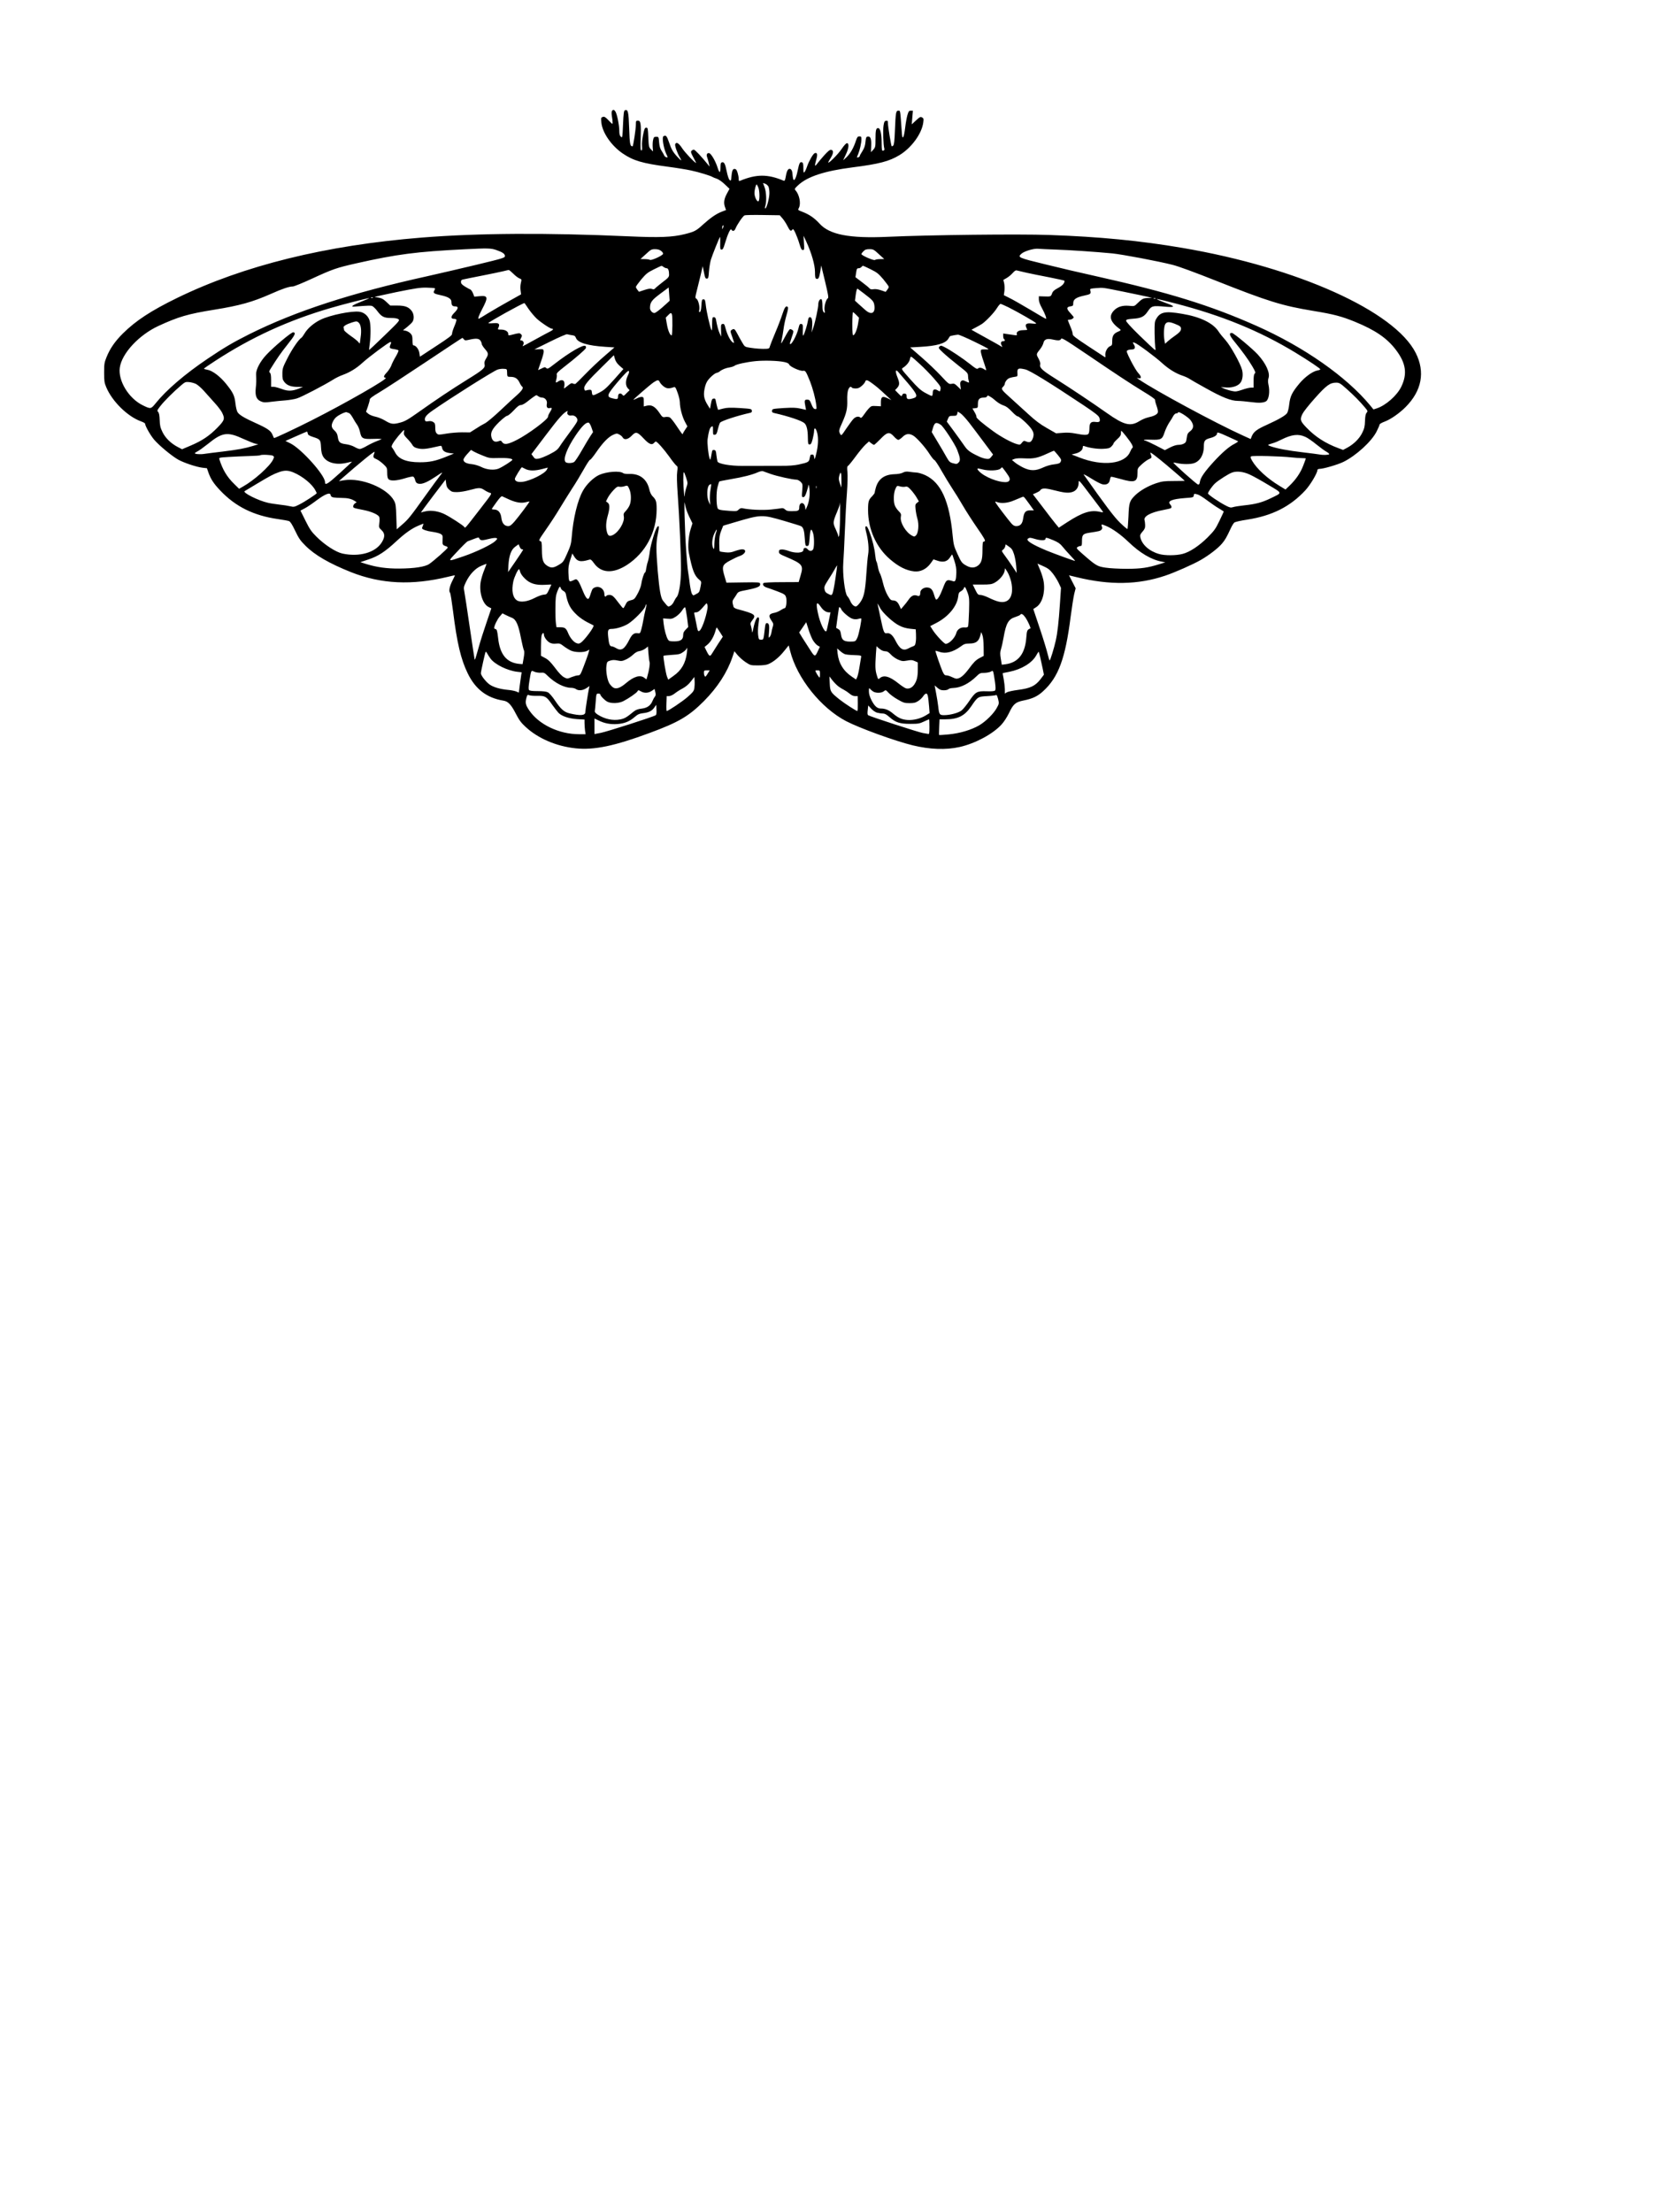 <?xml version="1.0" encoding="UTF-8" standalone="yes"?>
<svg version="1.0" xmlns="http://www.w3.org/2000/svg" width="529.167mm" height="705.556mm" viewBox="0 0 2001 2667" preserveAspectRatio="xMidYMid meet">
  <g transform="translate(0,2667) scale(0.1,-0.1)" fill="#000000" stroke="none">
    <path d="M7382 25338 c-6 -8 -7 -31 -2 -63 5 -27 9 -62 9 -77 1 -25 -1 -24
-47 24 -40 42 -52 49 -71 43 -22 -7 -23 -11 -18 -65 11 -123 120 -282 258
-376 128 -87 237 -119 539 -159 107 -14 236 -35 285 -46 91 -19 241 -65 260
-79 6 -4 28 -13 50 -20 23 -8 64 -36 97 -68 l57 -54 -28 -52 c-37 -66 -45
-114 -28 -164 l14 -40 -46 -18 c-68 -25 -138 -73 -227 -153 -88 -81 -107 -90
-226 -120 -149 -37 -302 -43 -681 -26 -980 44 -1810 39 -2487 -15 -1163 -93
-2150 -337 -2955 -729 -313 -153 -495 -272 -651 -426 -96 -95 -157 -183 -198
-285 -28 -68 -30 -85 -30 -190 0 -101 3 -122 26 -176 72 -171 257 -352 417
-410 28 -10 51 -23 51 -28 0 -27 62 -137 107 -191 60 -71 209 -195 290 -242
69 -39 221 -90 296 -99 l53 -6 18 -52 c28 -79 64 -134 141 -215 184 -195 403
-304 696 -346 63 -9 124 -20 136 -25 15 -6 39 -44 73 -116 43 -90 63 -120 123
-179 114 -115 288 -215 550 -320 364 -144 735 -162 1172 -56 44 11 81 19 82
17 1 -1 -14 -32 -33 -70 -33 -67 -43 -122 -25 -141 5 -6 21 -107 36 -225 47
-378 94 -577 176 -745 93 -192 230 -297 431 -330 57 -9 93 -47 149 -156 41
-79 64 -111 119 -161 151 -140 372 -234 604 -258 225 -23 468 28 896 187 344
127 470 201 650 382 164 165 281 346 344 531 l24 71 37 -45 c21 -25 64 -64 97
-86 59 -39 62 -40 149 -40 57 0 103 5 125 15 61 25 133 84 191 157 l56 69 18
-69 c83 -326 369 -684 674 -844 161 -84 593 -241 804 -292 207 -50 398 -57
566 -20 187 42 400 156 504 270 29 31 67 90 90 137 53 112 79 134 177 154 109
22 169 50 237 113 184 168 267 394 331 900 15 113 34 235 43 273 l17 67 -40
78 -40 78 96 -23 c398 -97 737 -91 1064 19 117 39 338 137 430 190 99 57 208
141 255 197 39 46 56 77 105 182 14 31 34 63 43 71 11 9 76 24 157 36 301 47
518 157 700 353 61 66 146 209 146 245 0 8 10 14 24 14 47 0 219 50 289 84
153 75 341 247 401 367 20 40 36 77 36 84 0 7 26 22 58 34 72 26 178 99 254
175 197 197 240 424 124 654 -254 504 -1421 1030 -2813 1267 -509 87 -1004
135 -1608 156 -363 13 -1441 1 -1945 -22 -464 -21 -705 25 -826 160 -61 67
-124 110 -205 141 -57 22 -57 22 -43 48 27 53 6 160 -42 213 -13 14 -9 21 34
61 110 103 317 171 652 214 323 41 445 73 569 148 145 88 269 258 287 393 6
45 4 52 -15 62 -18 10 -27 6 -72 -36 l-52 -48 7 83 7 82 -25 0 c-22 0 -27 -7
-41 -52 -8 -29 -21 -97 -27 -151 -6 -53 -16 -105 -23 -114 -11 -14 -14 -3 -19
72 -19 262 -16 245 -41 245 -28 0 -32 -19 -41 -242 -5 -124 -10 -171 -21 -179
-7 -7 -15 -10 -18 -8 -7 7 -45 240 -45 276 0 30 -3 34 -22 31 -19 -2 -24 -12
-31 -58 -9 -55 -3 -236 9 -276 4 -15 1 -23 -13 -26 -16 -4 -18 3 -19 91 0 114
-16 181 -43 181 -25 0 -31 -26 -31 -137 0 -87 -2 -95 -27 -124 l-28 -30 3 75
c4 85 -8 119 -41 114 -19 -3 -23 -11 -28 -65 -4 -45 -14 -74 -37 -111 -18 -27
-32 -53 -32 -59 0 -6 -9 -13 -19 -16 -19 -5 -19 -4 -1 37 21 51 40 135 40 181
0 30 -3 35 -24 35 -21 0 -27 -8 -42 -52 -28 -86 -63 -148 -111 -197 -26 -25
-44 -41 -42 -36 3 6 18 37 33 70 33 70 40 128 14 133 -11 2 -33 -21 -68 -72
-45 -66 -160 -180 -160 -160 0 4 14 29 31 56 34 56 35 91 3 96 -15 2 -38 -17
-85 -69 -35 -40 -74 -86 -86 -103 -27 -36 -29 -23 -7 56 18 62 11 87 -20 75
-20 -8 -71 -99 -92 -162 -9 -27 -23 -57 -30 -65 -12 -12 -14 -5 -14 48 0 48
-4 64 -16 69 -25 9 -34 -8 -53 -101 -19 -94 -45 -139 -55 -95 -3 13 -7 42 -8
63 -2 24 -10 43 -20 50 -27 17 -47 -11 -59 -83 -9 -52 -14 -61 -28 -55 -191
80 -327 80 -523 -1 -15 -6 -18 -2 -18 20 0 43 -21 113 -36 119 -31 12 -43 -5
-50 -75 -6 -66 -8 -69 -24 -54 -11 10 -24 51 -35 105 -18 91 -32 117 -60 106
-11 -4 -15 -21 -15 -61 0 -30 -4 -55 -9 -55 -5 0 -17 24 -26 54 -25 80 -78
170 -102 174 -26 4 -36 -20 -22 -54 5 -15 14 -45 19 -68 l9 -41 -20 25 c-79
98 -157 180 -170 180 -9 0 -22 -7 -29 -15 -10 -12 -5 -27 24 -80 19 -36 34
-65 32 -65 -15 0 -135 126 -168 177 -41 63 -72 81 -84 48 -7 -16 28 -115 58
-162 27 -46 16 -41 -34 13 -51 55 -70 88 -99 174 -26 76 -38 90 -67 71 -19
-12 1 -138 32 -207 23 -50 23 -51 4 -46 -11 2 -22 12 -26 21 -3 9 -17 34 -31
55 -19 29 -27 57 -31 105 -5 65 -5 66 -35 66 -26 0 -30 -4 -38 -40 -5 -22 -6
-62 -4 -88 l4 -49 -26 26 c-24 25 -26 34 -31 144 -5 109 -6 117 -25 117 -17 0
-23 -13 -38 -85 -10 -49 -16 -107 -13 -137 3 -39 1 -53 -8 -53 -10 0 -12 31
-8 144 6 179 0 216 -33 216 -23 0 -25 -4 -25 -47 0 -53 -32 -263 -40 -263 -30
1 -34 23 -41 215 -7 204 -14 234 -51 220 -13 -5 -17 -36 -23 -171 -7 -161 -8
-165 -26 -148 -14 13 -19 31 -19 71 0 67 -27 200 -46 231 -16 25 -27 28 -42
10z m1887 -914 c6 -14 11 -48 11 -77 0 -59 -31 -179 -48 -185 -8 -2 -8 6 -1
30 17 56 12 169 -9 225 l-19 51 27 -9 c15 -6 32 -21 39 -35z m-123 -9 c16 -38
19 -142 5 -164 -15 -23 -51 46 -51 95 0 39 17 104 26 104 3 0 12 -16 20 -35z
m291 -373 c18 -20 44 -61 59 -90 31 -62 43 -71 59 -48 11 14 16 9 39 -39 14
-31 36 -89 48 -130 18 -60 26 -75 41 -75 19 0 19 6 14 86 l-5 86 34 -73 c63
-137 104 -280 104 -364 0 -59 3 -77 16 -82 25 -9 35 10 48 88 l11 72 47 -194
c37 -156 44 -195 33 -202 -23 -12 -47 -101 -39 -144 6 -35 6 -37 -9 -24 -13
10 -17 30 -17 82 0 40 -5 71 -12 75 -16 10 -38 -24 -38 -59 0 -42 -36 -212
-60 -282 l-20 -60 5 60 c7 80 -2 125 -25 125 -14 0 -20 -11 -25 -42 -7 -48
-40 -155 -55 -178 -6 -10 -9 9 -7 60 2 69 0 75 -19 78 -17 2 -22 -5 -32 -48
-21 -92 -94 -223 -105 -190 -1 3 9 38 23 78 24 71 24 74 7 87 -11 8 -24 12
-30 9 -7 -2 -32 -42 -57 -89 -24 -46 -46 -83 -47 -81 -2 2 1 25 7 50 6 26 15
82 21 124 5 42 21 117 35 165 18 61 23 92 16 99 -21 21 -38 -1 -66 -88 -16
-49 -54 -150 -86 -224 -31 -74 -60 -147 -64 -162 -5 -24 -12 -28 -44 -30 -58
-2 -122 2 -193 13 -65 10 -66 11 -96 62 -17 29 -44 76 -59 106 -32 61 -41 67
-69 47 -18 -13 -18 -15 7 -85 14 -39 23 -71 21 -71 -31 0 -79 85 -104 183 -10
40 -15 48 -33 45 -19 -3 -21 -8 -19 -78 l2 -75 -19 40 c-16 35 -29 83 -46 173
-3 14 -12 22 -24 22 -18 0 -20 -7 -21 -87 0 -70 -2 -83 -10 -63 -19 45 -59
224 -66 295 -7 61 -11 70 -28 70 -18 0 -21 -8 -25 -74 -3 -50 -9 -76 -19 -79
-10 -3 -12 3 -7 25 9 39 -12 122 -34 135 -16 10 -16 15 2 87 10 42 31 128 47
191 l27 115 15 -75 c12 -64 17 -75 34 -75 18 0 21 9 26 85 4 47 14 112 24 145
17 55 100 263 110 273 2 2 3 -31 2 -74 -2 -71 0 -79 17 -79 14 0 23 16 40 75
34 114 67 185 78 166 14 -25 37 -19 49 12 17 45 91 154 110 160 10 4 109 6
221 4 l203 -3 32 -37z m-716 -113 c-9 -22 -10 -22 -10 -3 -1 11 2 24 6 27 12
12 14 0 4 -24z m-2736 -269 c78 -27 105 -46 105 -73 0 -21 -19 -27 -342 -105
-189 -45 -454 -107 -589 -137 -924 -204 -1596 -423 -2153 -701 -195 -98 -304
-162 -501 -295 -276 -186 -498 -377 -627 -537 -58 -72 -60 -72 -158 -24 -168
83 -297 295 -275 453 24 171 229 393 466 503 241 111 356 145 674 196 308 50
456 91 681 190 141 63 222 90 266 90 15 0 121 43 235 96 245 113 295 130 530
183 489 110 724 141 1313 170 271 14 312 13 375 -9z m6750 5 c173 -6 482 -27
680 -46 120 -12 550 -93 728 -138 69 -17 270 -91 522 -191 633 -251 797 -302
1178 -365 245 -40 341 -66 498 -130 247 -101 390 -199 496 -340 121 -159 140
-289 64 -445 -51 -105 -187 -225 -295 -260 l-40 -13 -40 49 c-285 345 -796
703 -1366 957 -559 249 -1066 406 -1945 602 -165 36 -438 100 -607 142 -329
80 -337 84 -288 128 34 31 149 65 200 60 25 -2 122 -7 215 -10z m-4761 -16
c15 -12 26 -27 24 -35 -4 -21 -142 -84 -159 -73 -8 5 -36 9 -64 9 l-50 1 65
59 c59 55 68 60 111 60 32 0 55 -7 73 -21z m2626 -39 l65 -59 -50 -1 c-28 0
-56 -5 -61 -10 -12 -12 -164 54 -164 71 0 5 11 21 25 34 19 20 34 25 72 25 45
0 53 -4 113 -60z m-2596 -155 c11 -8 27 -15 37 -15 18 0 29 -27 29 -77 0 -28
-9 -39 -78 -91 -42 -33 -83 -66 -90 -75 -10 -12 -20 -14 -38 -7 -18 7 -42 4
-91 -12 l-66 -22 -18 23 c-11 13 -19 29 -19 36 0 7 30 48 66 92 58 68 77 83
152 120 48 24 89 43 92 42 3 0 14 -6 24 -14z m2498 -28 c75 -37 94 -52 152
-120 36 -44 66 -85 66 -92 0 -7 -9 -23 -19 -36 l-19 -24 -55 19 c-35 12 -69
17 -91 13 -25 -4 -39 -1 -48 10 -7 9 -48 43 -91 75 l-79 60 7 47 c8 56 11 61
34 61 10 0 24 7 31 15 7 8 15 15 19 15 3 0 45 -19 93 -43z m-4313 -51 c24 -25
57 -50 73 -57 32 -13 31 -10 19 -64 -5 -22 -6 -60 -2 -85 l6 -45 -145 -81
c-80 -44 -194 -111 -254 -147 -59 -37 -110 -67 -112 -67 -13 0 1 39 39 112 78
148 74 171 -28 161 l-64 -6 -16 41 c-9 23 -25 44 -34 47 -10 3 -38 19 -64 35
-36 22 -47 36 -47 55 0 17 6 26 23 29 12 3 114 24 227 46 113 22 230 47 260
54 30 8 60 14 65 15 6 1 30 -19 54 -43z m6192 10 c57 -13 184 -38 282 -57 97
-19 177 -37 177 -41 0 -30 -26 -58 -78 -86 -48 -26 -64 -40 -73 -67 -14 -38
-16 -38 -101 -35 l-58 2 0 -38 c0 -24 13 -62 39 -108 37 -68 58 -126 46 -126
-4 0 -89 49 -190 110 -102 60 -214 125 -251 142 l-66 33 7 51 c3 27 2 69 -3
92 l-10 41 43 25 c23 14 55 41 71 60 17 20 36 33 45 30 9 -2 63 -15 120 -28z
m-7136 -188 c4 -3 1 -15 -7 -27 -18 -29 -4 -39 77 -56 92 -20 130 -43 130 -81
0 -40 11 -54 46 -54 42 0 38 -28 -11 -77 -44 -43 -46 -73 -5 -73 13 0 27 -4
30 -10 3 -5 -8 -42 -25 -81 -17 -40 -29 -81 -28 -92 2 -15 -40 -47 -192 -146
l-195 -128 -7 46 c-7 45 -43 91 -71 91 -8 0 -12 20 -12 59 0 49 -4 64 -24 85
-13 14 -39 28 -57 32 l-33 6 49 39 c26 21 55 48 64 61 24 34 20 95 -8 133 -38
49 -81 65 -176 65 l-83 0 -47 44 c-45 42 -62 49 -140 59 -8 1 109 28 260 59
232 47 290 56 367 54 50 -1 95 -4 98 -8z m2791 -188 c-79 -72 -128 -110 -144
-110 -25 0 -52 31 -52 59 0 69 18 94 123 173 l102 76 6 -80 6 -80 -41 -38z
m5524 145 c124 -25 250 -52 280 -59 l55 -14 -50 -1 c-54 -1 -72 -10 -127 -65
-35 -35 -36 -35 -102 -29 -81 7 -142 -13 -186 -63 -60 -69 -36 -135 79 -220
13 -10 10 -14 -19 -27 -57 -23 -75 -51 -75 -113 0 -49 -2 -55 -27 -65 -32 -13
-62 -71 -56 -110 3 -18 1 -26 -6 -21 -6 3 -96 63 -201 132 -154 101 -189 129
-187 145 2 12 -11 53 -28 92 -16 40 -30 74 -30 77 0 4 10 6 23 6 21 0 47 16
47 30 0 3 -18 25 -40 49 -49 52 -48 74 0 81 32 5 35 8 35 39 0 46 35 70 132
91 81 17 85 21 72 70 -3 12 11 16 71 20 91 7 67 10 340 -45z m-3140 -19 c107
-82 119 -95 126 -143 14 -96 -36 -122 -110 -56 -22 20 -60 53 -83 74 l-41 38
10 75 c7 50 15 73 22 69 6 -4 40 -29 76 -57z m-5923 -52 c-3 -3 -12 -4 -19 -1
-8 3 -5 6 6 6 11 1 17 -2 13 -5z m-140 -47 c-101 -39 -136 -64 -84 -60 12 1
59 4 104 8 45 4 93 5 107 1 15 -4 42 -29 66 -61 52 -70 81 -85 168 -85 45 0
75 -5 88 -15 18 -14 10 -24 -166 -194 -102 -99 -186 -178 -187 -177 -2 1 1 36
7 77 13 100 12 225 -1 274 -16 58 -65 102 -122 110 -92 14 -357 -40 -471 -96
-82 -40 -156 -104 -192 -165 -14 -24 -31 -47 -38 -52 -33 -20 -112 -135 -168
-245 -57 -112 -62 -127 -62 -189 -1 -52 3 -73 20 -95 32 -44 79 -63 159 -64
l70 0 -47 -19 c-82 -33 -134 -35 -211 -6 -37 14 -81 26 -97 26 l-30 0 0 79 c0
56 -4 82 -14 90 -12 10 -11 17 5 44 81 130 127 197 207 297 90 113 104 141 70
148 -21 4 -235 -175 -327 -274 -73 -78 -124 -176 -122 -232 3 -84 3 -100 -4
-167 -10 -92 8 -139 62 -161 32 -14 51 -15 123 -5 47 6 123 14 170 17 47 4
111 14 142 24 56 17 328 159 437 227 29 19 82 45 117 57 85 31 164 80 233 143
73 68 322 253 339 253 10 0 12 -6 7 -17 -23 -54 -20 -60 34 -68 28 -4 54 -11
57 -16 3 -6 -12 -40 -34 -77 -22 -37 -46 -85 -53 -107 -8 -21 -31 -57 -51 -79
-43 -45 -47 -63 -16 -68 39 -6 -484 -306 -894 -513 -193 -98 -449 -218 -453
-213 -2 2 -10 19 -18 39 -20 49 -60 77 -202 141 -138 62 -198 98 -220 132 -9
13 -20 60 -25 104 -11 96 -27 131 -114 239 -74 91 -166 160 -227 169 -22 4
-39 9 -39 13 0 3 60 45 133 92 440 287 883 490 1397 640 139 41 441 118 460
118 8 0 -34 -19 -93 -42z m9580 37 c-3 -3 -12 -4 -19 -1 -8 3 -5 6 6 6 11 1
17 -2 13 -5z m238 -58 c563 -146 1014 -330 1447 -592 166 -101 308 -196 303
-204 -3 -4 -20 -11 -39 -14 -56 -11 -148 -78 -214 -157 -88 -106 -111 -153
-122 -250 -5 -45 -16 -92 -25 -105 -19 -30 -101 -77 -246 -143 -120 -54 -158
-83 -181 -138 l-13 -33 -95 43 c-329 149 -1057 542 -1250 674 -33 23 -34 24
-7 17 38 -9 36 20 -3 61 -17 17 -57 84 -90 148 -54 109 -57 118 -40 127 10 6
33 10 50 10 39 0 49 23 26 60 -16 28 -16 28 8 22 32 -9 253 -172 335 -248 76
-69 163 -123 242 -149 30 -10 65 -26 79 -35 14 -10 106 -63 206 -118 196 -110
303 -152 386 -152 29 0 99 -7 155 -14 96 -13 152 -10 183 9 35 22 49 118 29
204 -7 30 -6 54 1 76 21 62 -30 175 -127 282 -62 69 -294 263 -315 263 -38 0
-30 -30 29 -102 97 -120 169 -218 217 -300 38 -65 43 -78 30 -88 -10 -9 -14
-35 -14 -91 l0 -79 -32 0 c-17 0 -65 -11 -106 -26 -66 -22 -79 -24 -125 -14
-29 6 -70 19 -92 28 l-40 18 66 -4 c77 -5 147 20 174 62 23 35 30 97 16 150
-19 76 -139 291 -200 359 -31 34 -69 81 -84 105 -65 100 -220 176 -437 212
-205 35 -265 24 -314 -60 -19 -31 -21 -50 -20 -172 1 -75 5 -154 8 -174 7 -35
6 -35 -13 -22 -11 8 -92 85 -181 171 -105 103 -160 164 -158 175 3 14 18 18
83 23 96 6 134 24 174 82 52 76 57 77 220 63 112 -10 119 3 21 38 -80 29 -138
54 -125 55 6 1 105 -24 220 -53z m-7801 -65 c26 -38 71 -92 101 -120 55 -50
163 -121 184 -121 23 0 10 -17 -26 -34 -21 -10 -102 -54 -180 -97 -78 -43
-144 -79 -147 -79 -3 0 -1 9 6 19 13 22 -3 51 -28 51 -12 0 -12 5 1 29 13 27
13 31 -1 45 -15 16 -24 16 -104 -5 -48 -12 -50 -12 -50 10 0 29 -38 51 -87 51
-41 0 -42 1 -31 24 20 46 5 59 -62 53 -33 -3 -60 -2 -60 1 0 12 415 242 436
242 1 0 23 -31 48 -69z m5789 18 c114 -57 326 -179 334 -192 4 -7 -12 -8 -49
-4 -67 8 -89 -7 -69 -49 6 -14 11 -26 11 -27 0 -1 -23 -3 -52 -4 -54 -1 -84
-22 -73 -51 4 -11 -3 -13 -32 -8 -21 3 -59 9 -85 12 l-48 7 0 -31 c0 -17 5
-34 10 -37 17 -11 11 -25 -10 -25 -27 0 -35 -22 -19 -51 12 -23 11 -23 -12 -8
-13 9 -80 46 -149 84 -69 38 -143 79 -164 91 l-39 22 49 26 c27 14 63 34 79
45 51 35 149 139 180 191 17 27 36 50 43 50 7 0 49 -19 95 -41z m-1835 -92
l33 -34 -11 -69 c-12 -73 -37 -135 -57 -142 -10 -3 -13 29 -13 137 0 78 4 141
8 141 4 0 23 -15 40 -33z m-2224 7 c10 -25 7 -254 -3 -254 -19 0 -44 57 -57
133 l-14 81 27 28 c31 32 38 34 47 12z m-3775 -103 c25 -25 33 -92 21 -171 -5
-36 -10 -69 -10 -75 0 -5 -7 0 -15 12 -8 12 -51 47 -95 77 -44 31 -80 63 -80
70 0 8 -3 21 -6 30 -6 16 33 40 101 62 55 17 62 17 84 -5z m9843 -12 c66 -26
78 -37 71 -71 -3 -18 -24 -39 -67 -69 -33 -23 -75 -55 -92 -71 l-31 -29 -7 35
c-13 69 -8 176 9 202 19 30 47 31 117 3z m-7277 -136 c34 -4 43 -10 52 -34 22
-57 140 -93 356 -107 l108 -7 -120 -104 c-67 -57 -169 -154 -228 -215 -60 -62
-114 -115 -120 -119 -7 -5 -21 -3 -32 2 -16 9 -27 4 -61 -24 -23 -19 -44 -35
-46 -35 -2 0 -2 11 2 25 3 14 3 36 0 50 -8 30 -39 33 -74 9 -30 -21 -34 -16
-21 29 5 21 8 46 4 56 -4 14 17 35 92 93 133 103 253 207 260 225 3 8 1 19 -5
25 -23 23 -193 -76 -372 -215 -77 -60 -86 -65 -101 -51 -15 14 -21 13 -58 -6
-23 -11 -41 -19 -41 -18 0 2 16 48 35 102 20 55 35 111 33 125 -3 25 -6 26
-58 24 l-55 -2 190 94 c105 52 197 92 205 89 8 -3 33 -7 55 -11z m4866 -83
c173 -85 181 -90 139 -89 -68 1 -70 1 -70 -25 0 -13 15 -68 34 -122 19 -55 33
-101 31 -103 -3 -2 -16 4 -29 13 -29 19 -57 21 -73 5 -8 -8 -33 6 -89 52 -91
72 -237 170 -308 206 -45 23 -50 23 -65 8 -15 -15 -11 -21 45 -74 34 -32 115
-100 180 -151 112 -87 119 -94 120 -129 0 -20 4 -46 8 -58 9 -27 7 -28 -38 -6
-30 14 -37 14 -52 3 -12 -11 -15 -24 -10 -59 l6 -45 -39 38 c-35 34 -44 38
-73 32 -32 -6 -37 -2 -130 98 -53 57 -158 157 -233 222 l-137 119 125 7 c195
11 300 41 334 96 9 15 18 29 20 31 3 5 70 18 99 20 11 0 104 -39 205 -89z
m-6166 33 c11 -15 19 -16 65 -5 79 18 116 16 134 -10 9 -12 16 -30 16 -40 0
-9 18 -38 40 -63 44 -51 45 -62 8 -122 -14 -24 -18 -42 -13 -63 9 -41 -16 -64
-212 -185 -196 -122 -377 -243 -581 -388 -133 -94 -168 -114 -227 -129 -84
-23 -109 -19 -183 26 -32 19 -83 40 -115 46 -33 7 -69 22 -85 35 l-27 24 23
65 c12 35 22 73 22 83 0 13 35 39 118 88 64 38 314 201 555 362 241 161 441
293 444 293 3 0 11 -8 18 -17z m7514 -181 c354 -241 528 -355 683 -450 89 -53
143 -92 140 -100 -2 -7 6 -39 18 -72 13 -36 19 -67 15 -80 -8 -24 -47 -44
-121 -60 -26 -6 -73 -26 -103 -45 -107 -66 -184 -47 -388 97 -183 129 -433
296 -618 413 -163 102 -198 134 -189 171 5 18 -2 40 -20 75 -29 53 -29 53 20
114 17 22 35 55 39 73 9 44 43 58 108 43 66 -15 97 -14 103 4 8 21 36 4 313
-183z m-5635 -139 l45 -39 -111 -125 c-97 -108 -121 -129 -185 -162 -77 -39
-79 -39 -85 13 -2 20 -8 25 -28 24 -14 -1 -32 -4 -41 -8 -13 -5 -18 0 -22 21
-7 36 38 91 222 271 l135 133 13 -45 c9 -31 27 -56 57 -83z m3619 23 c49 -44
127 -124 173 -177 76 -88 83 -99 78 -128 -6 -31 -7 -31 -34 -14 -39 23 -60 12
-60 -32 0 -21 -5 -35 -12 -35 -7 0 -43 17 -80 38 -53 29 -90 63 -178 162 -111
125 -111 125 -88 140 43 27 77 71 84 106 8 41 5 42 117 -60z m-1634 23 c37 -8
55 -17 60 -31 9 -25 134 -82 168 -75 27 5 34 -6 83 -127 34 -87 65 -205 75
-284 6 -50 5 -53 -15 -50 -15 2 -28 19 -43 58 -20 50 -25 55 -52 55 -33 0 -35
-10 -20 -86 l7 -37 -66 15 c-52 12 -94 13 -203 7 -132 -9 -138 -10 -141 -31
-3 -17 3 -24 25 -29 173 -39 331 -92 365 -122 27 -23 41 -80 42 -172 1 -78 3
-85 21 -85 16 0 23 12 37 65 9 36 17 80 17 98 1 51 24 34 39 -29 15 -64 10
-157 -15 -254 -17 -66 -18 -68 -23 -35 -5 32 -10 36 -39 32 -5 -1 -11 -20 -15
-42 -7 -47 -17 -52 -136 -78 -48 -10 -122 -16 -205 -15 -217 0 -334 0 -470 -1
-147 0 -289 24 -301 53 -3 9 -9 43 -13 76 -5 52 -9 60 -28 63 -18 3 -23 -3
-28 -35 -3 -21 -9 -49 -12 -63 -5 -25 -5 -25 -14 -3 -15 40 -31 187 -24 233
12 89 26 136 45 148 19 12 20 9 20 -44 0 -51 2 -55 22 -52 18 2 25 15 38 71 9
37 21 71 26 76 25 23 213 84 357 116 22 4 28 11 25 28 -3 21 -9 22 -146 31
-115 7 -154 5 -202 -7 l-59 -15 -10 32 c-5 17 -12 48 -16 69 -5 32 -10 38 -28
35 -18 -2 -23 -13 -32 -63 l-11 -60 -25 40 c-52 81 -59 132 -34 230 13 47 26
70 63 108 26 26 58 51 72 54 14 3 32 11 40 18 27 23 74 42 120 49 24 4 51 13
60 20 20 18 145 45 256 56 105 10 270 5 343 -11z m-3343 -119 c1 -59 2 -60 42
-60 54 0 84 -19 108 -68 11 -24 26 -47 33 -51 20 -12 -5 -50 -68 -105 -31 -27
-119 -108 -196 -181 -77 -73 -160 -142 -185 -155 -25 -12 -76 -42 -113 -67
l-68 -43 -97 1 c-53 0 -139 -7 -190 -16 -88 -15 -95 -15 -113 1 -14 13 -19 31
-19 70 0 46 -4 56 -24 69 -17 11 -35 14 -59 10 -26 -5 -36 -3 -40 9 -12 32 13
66 88 118 221 154 727 473 785 495 19 7 53 12 75 10 38 -2 40 -3 41 -37z
m6250 30 c56 -13 295 -160 706 -434 136 -91 179 -125 187 -147 16 -47 6 -59
-43 -53 -58 8 -76 -11 -76 -80 0 -28 -5 -57 -12 -64 -16 -16 -57 -15 -153 4
-55 11 -105 14 -158 9 l-79 -6 -110 63 c-83 47 -140 90 -230 173 -66 61 -161
147 -210 191 -111 99 -117 109 -89 135 12 11 21 28 21 38 0 10 11 30 24 44 21
23 40 29 116 41 11 1 14 12 12 36 -5 63 8 70 94 50z m-4794 -75 c-29 -60 -29
-121 0 -152 l22 -24 -37 -36 c-34 -35 -37 -36 -50 -19 -20 27 -52 17 -52 -16
0 -38 -8 -42 -64 -28 -81 19 -74 41 65 205 83 97 120 133 127 126 8 -8 5 -24
-11 -56z m3377 -89 c119 -141 128 -168 60 -186 -58 -16 -74 -10 -74 25 0 24
-5 31 -23 33 -15 2 -25 -3 -30 -17 -7 -20 -10 -19 -47 19 l-39 40 21 22 c35
38 36 62 8 132 -28 70 -26 101 5 70 10 -11 64 -73 119 -138z m-2991 10 c6 -13
27 -36 46 -51 36 -27 63 -30 122 -10 18 6 24 -2 47 -67 15 -40 27 -92 27 -115
0 -64 28 -172 61 -234 l30 -56 -25 -37 c-13 -20 -27 -42 -29 -49 -5 -15 -3
-18 -76 90 -33 51 -71 97 -82 104 -12 6 -36 8 -54 5 -32 -6 -36 -4 -75 55 -50
72 -93 96 -149 81 l-36 -9 0 56 c0 50 -2 56 -22 59 -12 2 -40 -6 -62 -18 -23
-11 -41 -19 -41 -16 0 7 201 181 242 209 50 33 62 34 76 3z m2553 -8 c52 -37
93 -71 177 -150 l63 -58 -46 22 c-61 30 -80 19 -80 -48 l0 -49 -57 3 c-53 3
-60 1 -85 -25 -16 -16 -43 -50 -61 -77 -25 -36 -36 -46 -45 -37 -18 18 -52 13
-79 -12 -14 -13 -53 -65 -88 -117 -61 -91 -63 -93 -76 -69 -19 35 -18 43 25
138 51 115 63 168 60 270 -2 54 3 100 11 124 14 36 32 47 45 27 3 -5 24 -10
45 -10 30 0 48 8 74 31 19 16 38 39 41 50 9 27 25 24 76 -13z m-8148 -13 c21
-10 66 -50 100 -88 34 -39 92 -103 128 -143 37 -40 76 -92 88 -116 36 -74 30
-91 -56 -180 -97 -99 -185 -158 -321 -216 l-106 -45 -54 28 c-81 43 -147 107
-182 179 -26 53 -32 78 -34 146 -2 58 -8 86 -19 97 -14 15 -12 21 28 72 47 60
154 167 245 245 51 44 58 47 100 43 25 -2 62 -12 83 -22z m13878 -59 c88 -78
161 -152 222 -225 35 -42 36 -46 21 -63 -12 -13 -18 -41 -20 -99 -2 -67 -8
-92 -34 -145 -34 -69 -100 -135 -181 -179 l-49 -26 -57 21 c-156 58 -280 138
-385 248 -76 79 -82 98 -47 168 11 23 78 108 149 187 138 155 182 187 256 187
37 0 50 -7 125 -74z m-9747 -91 c11 -8 30 -15 43 -15 37 0 66 -36 59 -73 -8
-43 5 -61 38 -53 29 7 28 -3 -6 -59 -10 -16 -18 -37 -18 -46 0 -32 -243 -213
-379 -281 -107 -54 -150 -60 -174 -25 -13 19 -18 21 -44 11 -41 -15 -69 -2
-83 40 -19 60 2 104 90 191 43 41 86 75 96 75 11 0 46 29 80 65 44 48 67 65
86 65 16 0 48 17 80 43 56 45 100 76 108 76 3 0 14 -6 24 -14z m5521 -58 c24
-21 63 -43 87 -51 31 -9 60 -30 103 -75 32 -34 64 -60 70 -57 7 2 48 -30 93
-72 94 -90 114 -134 88 -197 -18 -43 -37 -51 -77 -35 -29 12 -32 11 -53 -14
-20 -26 -24 -27 -61 -17 -62 17 -188 85 -281 152 -129 93 -211 163 -207 176 3
7 -7 32 -22 57 l-26 45 33 3 c32 3 33 4 33 51 0 57 19 77 72 77 21 0 36 6 39
15 5 13 10 13 36 -3 17 -9 50 -34 73 -55z m-5171 -132 c-10 -25 16 -47 46 -41
33 6 66 -15 74 -48 5 -19 -12 -47 -87 -148 -50 -68 -107 -146 -124 -174 -28
-43 -46 -57 -125 -98 -51 -26 -111 -50 -134 -53 -37 -5 -43 -2 -62 25 l-22 30
178 235 c156 206 213 270 259 286 1 1 0 -6 -3 -14z m-2634 -12 c9 -2 29 -28
45 -56 15 -29 39 -66 51 -83 13 -16 28 -54 35 -83 18 -86 31 -93 159 -89 60 2
106 0 102 -3 -4 -3 -29 -14 -57 -24 -27 -10 -80 -35 -117 -56 -36 -22 -76 -39
-88 -39 -12 0 -41 11 -64 25 -24 14 -70 29 -106 33 -72 10 -86 23 -96 89 -5
33 -15 53 -40 76 -40 36 -43 65 -11 122 16 29 39 49 82 72 33 18 67 30 75 27
8 -4 22 -8 30 -11z m7478 -114 c40 -52 122 -160 181 -240 l109 -146 -22 -28
c-20 -25 -28 -27 -63 -23 -22 3 -60 15 -84 27 -111 52 -140 74 -181 135 -23
33 -79 112 -125 174 l-83 112 14 35 c14 33 18 35 60 35 40 0 46 3 52 25 l6 26
32 -20 c17 -10 64 -61 104 -112z m2673 27 c41 -55 39 -97 -5 -131 -28 -21 -36
-35 -41 -74 -3 -26 -9 -52 -13 -57 -13 -20 -50 -34 -89 -34 -23 0 -62 -12
-101 -32 l-62 -32 -110 57 c-61 31 -117 57 -125 57 -7 0 -16 4 -19 8 -2 4 37
6 87 4 121 -4 136 4 163 88 12 36 37 88 55 116 19 28 42 65 51 83 11 19 25 31
38 31 11 0 20 5 20 11 0 21 123 -56 151 -95z m-7227 -87 l19 -55 -30 -45 c-16
-24 -63 -102 -103 -172 -40 -71 -83 -135 -94 -143 -25 -17 -88 -18 -104 -2
-34 34 16 166 121 322 77 113 124 159 157 154 8 -2 24 -28 34 -59z m4212 34
c33 -21 171 -232 199 -303 36 -93 41 -127 20 -150 -21 -23 -27 -24 -77 -10
-32 9 -43 21 -75 78 -20 37 -68 118 -106 181 l-69 115 13 44 c20 72 39 81 95
45z m-6474 -93 c-4 -25 3 -37 39 -74 24 -24 51 -57 61 -74 11 -21 28 -34 55
-41 65 -18 108 -14 279 26 17 4 22 -1 27 -26 7 -35 35 -53 97 -61 l45 -5 -93
-38 c-129 -52 -200 -67 -318 -67 -162 0 -259 39 -299 120 -10 19 -24 42 -32
52 -13 14 -12 20 1 47 24 45 120 162 142 171 0 0 -1 -13 -4 -30z m8711 -47
c65 -82 91 -129 76 -139 -6 -3 -19 -26 -29 -50 -63 -146 -330 -176 -610 -67
l-95 37 50 12 c53 14 85 43 85 76 0 15 4 18 18 13 56 -21 155 -36 224 -33 64
3 81 7 102 27 14 14 26 30 26 36 0 7 20 30 45 53 35 31 45 48 45 71 0 17 2 31
5 31 2 0 29 -30 58 -67z m-9871 35 c2 -18 16 -27 64 -43 87 -28 91 -33 96
-124 3 -58 10 -87 27 -115 45 -72 157 -102 281 -73 36 9 65 15 66 14 1 -1 -66
-64 -149 -139 -145 -132 -177 -151 -177 -107 0 83 -283 399 -416 466 l-61 30
126 56 c69 31 129 56 133 57 4 0 8 -10 10 -22z m11220 -94 c5 -3 -13 -16 -39
-30 -68 -34 -149 -104 -255 -219 -111 -122 -156 -188 -165 -238 -4 -30 -10
-37 -24 -35 -17 3 -303 257 -296 264 1 2 23 -2 47 -7 63 -14 158 -15 201 0 73
24 119 101 119 200 0 69 11 85 73 102 56 14 87 35 87 58 0 17 15 13 121 -35
67 -30 126 -57 131 -60z m-7166 30 c63 -67 98 -81 124 -49 7 8 16 15 20 15 16
0 96 -90 163 -183 38 -55 78 -103 87 -109 14 -9 15 -19 8 -72 -6 -40 -4 -131
6 -271 21 -285 41 -750 40 -915 -2 -153 -24 -292 -51 -324 -11 -11 -26 -38
-36 -59 -9 -20 -29 -43 -43 -49 -28 -13 -23 -17 -87 62 -27 32 -44 129 -64
360 -21 257 -21 344 2 448 18 83 15 112 -10 79 -23 -32 -76 -207 -87 -290 -5
-45 -16 -100 -23 -122 -8 -22 -17 -61 -21 -87 -3 -27 -10 -48 -14 -48 -11 0
-38 -84 -46 -142 -4 -26 -23 -77 -44 -114 -34 -62 -41 -69 -81 -78 -38 -10
-47 -17 -64 -53 -11 -23 -23 -42 -28 -43 -4 0 -26 25 -50 57 -65 87 -83 103
-116 103 -16 0 -33 -4 -36 -10 -11 -18 -25 -10 -25 15 0 77 -79 119 -138 72
-7 -5 -19 -34 -28 -63 -8 -30 -20 -57 -26 -60 -17 -11 -42 27 -78 118 -18 46
-41 92 -51 102 -18 19 -20 19 -55 2 -52 -24 -54 -20 -58 94 -2 59 2 92 22 152
l25 78 20 -33 c39 -65 78 -74 184 -42 18 6 28 -2 57 -42 87 -122 230 -129 397
-22 226 147 358 394 359 672 0 93 -7 116 -50 158 -16 17 -31 47 -38 81 -29
126 -117 193 -246 187 -31 -1 -61 3 -69 9 -38 32 -200 20 -291 -21 -67 -31
-150 -111 -193 -187 -67 -117 -120 -338 -138 -570 -6 -71 -14 -102 -54 -190
-44 -100 -49 -106 -101 -137 -62 -38 -92 -41 -137 -13 -52 32 -66 71 -67 190
-1 98 -2 104 -22 110 -20 5 -14 16 72 140 52 74 127 189 166 255 40 66 106
172 147 236 42 63 105 168 141 232 36 64 70 117 77 117 7 0 40 41 75 92 79
115 145 183 203 209 41 18 47 19 74 4 17 -8 35 -24 41 -35 19 -35 65 -26 110
21 50 52 66 48 146 -37z m3017 26 c19 -22 43 -40 52 -40 8 0 31 16 51 35 39
39 76 45 123 20 41 -20 148 -140 201 -223 25 -39 52 -73 60 -75 8 -2 47 -60
85 -128 39 -68 97 -164 130 -214 33 -49 91 -143 128 -207 37 -64 115 -185 173
-269 80 -115 102 -154 92 -160 -7 -5 -16 -9 -20 -9 -5 0 -8 -45 -8 -100 0
-115 -13 -156 -58 -189 -38 -26 -82 -27 -130 -1 -60 32 -66 40 -114 145 -42
92 -47 110 -58 225 -39 412 -140 635 -329 724 -37 17 -84 31 -106 32 -22 1
-61 5 -86 9 -35 5 -55 3 -79 -10 -21 -11 -61 -18 -104 -19 -118 -4 -190 -56
-221 -158 -8 -29 -15 -57 -15 -64 0 -7 -13 -25 -28 -41 -46 -45 -52 -65 -52
-170 0 -230 99 -451 265 -593 103 -89 195 -135 290 -146 75 -9 149 27 199 96
l35 49 42 -14 c76 -27 126 -14 160 42 12 19 23 33 24 31 2 -2 14 -37 27 -78
17 -52 24 -95 23 -140 -3 -90 -11 -114 -38 -105 -80 25 -84 22 -126 -89 -33
-87 -66 -140 -81 -131 -5 3 -16 29 -24 58 -19 65 -41 87 -89 87 -39 0 -77 -30
-77 -61 0 -37 -10 -48 -37 -38 -39 15 -71 0 -104 -48 -17 -25 -45 -60 -62 -79
l-30 -35 -17 38 c-21 48 -43 66 -80 67 -24 1 -34 10 -64 61 -21 37 -43 95 -56
150 -12 50 -28 100 -36 113 -8 12 -20 48 -25 80 -6 31 -14 62 -19 67 -4 6 -10
40 -14 77 -7 76 -35 188 -65 268 -26 69 -36 84 -49 76 -7 -4 -6 -24 3 -59 28
-108 38 -213 26 -279 -6 -35 -15 -137 -21 -228 -14 -213 -29 -285 -73 -347
-18 -26 -41 -50 -51 -51 -23 -5 -54 24 -72 68 -8 19 -23 44 -34 55 -30 32 -59
272 -49 400 4 55 13 226 19 380 6 154 17 363 25 465 8 106 10 214 6 252 -5 49
-4 69 5 72 7 3 49 54 93 114 44 60 99 126 121 146 l41 37 26 -21 c14 -11 30
-20 35 -20 5 0 40 32 77 70 83 87 109 91 164 30z m-7848 -28 c61 -27 126 -54
145 -58 l35 -7 -60 -19 c-96 -30 -189 -47 -370 -69 -93 -11 -190 -23 -215 -27
-49 -9 -120 -4 -120 7 0 4 15 14 33 23 18 9 74 49 123 88 174 142 237 151 429
62z m12810 24 c28 -12 86 -53 130 -89 45 -36 100 -77 124 -90 25 -14 38 -28
32 -31 -14 -9 -79 -10 -117 -2 -16 3 -107 15 -201 26 -175 20 -315 47 -388 73
-42 16 -42 16 30 38 22 6 67 25 100 42 125 63 207 72 290 33z m-9921 -226 c73
-30 86 -32 185 -29 105 3 171 -5 171 -21 0 -11 -116 -85 -165 -106 -56 -23
-145 -15 -214 21 -31 15 -78 29 -110 32 -65 6 -101 25 -101 54 0 11 21 42 46
69 l45 49 32 -19 c18 -10 67 -33 111 -50z m6934 9 c45 -56 47 -61 32 -88 -7
-14 -27 -20 -75 -26 -41 -4 -92 -19 -133 -38 -92 -43 -155 -43 -243 0 -35 18
-80 45 -99 62 l-35 29 30 12 c20 8 63 10 123 7 108 -6 160 5 272 57 41 19 78
35 81 35 3 1 24 -22 47 -50z m-8248 7 c-12 -34 -8 -43 33 -60 18 -7 53 -33 80
-58 46 -44 47 -46 47 -105 0 -43 5 -66 16 -77 23 -24 97 -20 196 10 47 15 93
24 101 21 8 -3 18 -18 22 -34 10 -42 24 -53 64 -53 38 0 101 29 191 90 85 57
87 57 49 10 -20 -25 -100 -134 -178 -243 -184 -257 -207 -286 -283 -351 l-63
-55 -5 152 c-4 132 -8 158 -27 193 -82 153 -394 281 -603 247 l-62 -10 35 31
c210 184 388 329 395 322 1 -2 -2 -15 -8 -30z m9485 -67 c70 -56 295 -249 295
-253 0 -1 -60 -1 -133 -2 -115 0 -142 -4 -212 -27 -96 -32 -192 -87 -251 -143
-70 -69 -77 -90 -83 -256 -4 -80 -9 -149 -12 -152 -4 -4 -44 31 -91 76 -74 73
-176 209 -437 579 -7 10 33 -10 90 -46 57 -36 119 -68 137 -71 49 -9 80 8 88
51 3 19 10 37 14 40 4 2 53 -9 110 -25 175 -51 210 -39 210 71 0 55 1 58 50
103 28 26 66 54 85 62 38 16 40 20 25 59 -9 23 -8 24 8 16 9 -5 58 -42 107
-82z m-10702 49 c15 -12 15 -15 0 -47 -40 -81 -229 -250 -364 -325 l-45 -26
-59 58 c-87 84 -141 175 -179 298 -6 20 -2 21 111 28 65 4 176 9 247 11 70 2
131 6 134 9 11 11 138 6 155 -6z m12282 -19 c44 -5 101 -9 127 -9 27 0 48 -2
48 -5 0 -3 -14 -41 -31 -85 -33 -87 -89 -169 -165 -242 l-49 -47 -75 46 c-145
88 -270 203 -327 300 -21 37 -24 47 -12 54 16 11 362 2 484 -12z m-9240 -139
c48 -25 116 -25 207 -1 l66 17 -13 -26 c-25 -48 -195 -133 -292 -146 -58 -7
-93 7 -93 37 0 14 76 139 85 139 0 0 18 -9 40 -20z m5800 -42 c47 -64 53 -86
33 -106 -32 -32 -185 4 -295 70 -50 30 -92 72 -82 82 2 3 29 -2 59 -10 73 -20
193 -15 217 9 9 9 19 17 20 17 2 0 23 -28 48 -62z m-8595 -1 c108 -45 225
-140 264 -216 9 -16 16 -32 16 -34 0 -9 -148 -106 -209 -136 -59 -30 -67 -32
-110 -22 -25 6 -86 16 -136 21 -49 6 -109 15 -132 21 -116 25 -312 124 -282
141 8 4 74 44 148 89 157 94 198 116 266 140 67 24 110 23 175 -4z m5755 -18
c80 -28 265 -69 312 -69 13 0 36 -12 50 -26 24 -25 25 -29 19 -105 -7 -74 -6
-79 12 -79 16 0 25 14 41 63 11 34 21 71 23 82 3 11 7 -9 11 -45 8 -73 -3
-156 -29 -215 l-18 -40 -5 34 c-11 67 -71 64 -71 -4 0 -39 -11 -45 -91 -45
-46 0 -63 4 -79 20 -13 13 -29 19 -43 16 -12 -3 -70 -10 -129 -16 -99 -10
-261 -3 -345 16 -15 3 -30 -3 -44 -17 -20 -20 -28 -21 -113 -15 -109 8 -133
13 -141 33 -16 44 -17 190 -1 252 9 36 19 67 21 69 3 3 65 15 139 28 150 25
258 53 326 83 25 11 52 17 60 14 8 -3 51 -18 95 -34z m5782 -9 c38 -17 137
-72 221 -123 175 -105 173 -91 27 -162 -103 -50 -179 -70 -320 -85 -55 -6
-114 -15 -132 -21 -27 -9 -40 -6 -85 17 -80 40 -218 134 -218 148 0 17 55 95
88 124 43 38 159 112 200 127 56 22 140 13 219 -25z m-6801 -36 c20 -64 20
-66 3 -117 -10 -29 -19 -70 -20 -92 -2 -31 -4 -26 -9 25 -10 89 -12 250 -2
250 4 0 16 -30 28 -66z m1873 -32 l0 -87 -19 51 c-15 42 -16 59 -7 92 17 62
27 40 26 -56z m-4731 -113 c28 -25 40 -29 95 -29 35 0 101 11 152 25 114 31
131 31 180 -2 21 -14 51 -29 65 -32 26 -6 24 -10 -109 -182 -208 -268 -188
-246 -203 -227 -15 19 -164 116 -234 151 -70 35 -157 50 -223 37 -29 -5 -57
-13 -63 -16 -6 -4 59 85 143 196 l154 202 6 -47 c4 -37 12 -54 37 -76z m7885
-266 c5 -8 -6 -8 -36 -1 -111 26 -211 -6 -395 -125 l-101 -66 -39 47 c-22 26
-92 117 -156 202 l-118 154 40 17 c22 10 43 22 47 29 18 29 57 31 154 6 134
-34 181 -40 230 -26 50 13 81 56 81 114 0 38 3 35 143 -151 79 -104 147 -194
150 -200z m-4734 262 c-6 -37 -9 -92 -7 -123 l5 -57 -19 40 c-26 55 -22 180 7
201 10 8 20 12 22 10 2 -2 -1 -34 -8 -71z m-979 13 c24 -53 26 -144 4 -196 -8
-20 -29 -51 -46 -69 -26 -27 -30 -36 -24 -67 12 -64 -56 -182 -127 -221 -44
-23 -63 -15 -76 32 -16 57 -13 120 9 198 26 92 26 140 -1 158 l-20 15 21 42
c12 24 42 65 68 92 37 40 50 48 71 43 14 -3 40 -1 56 4 45 14 45 14 65 -31z
m2257 10 c-3 -7 -5 -2 -5 12 0 14 2 19 5 13 2 -7 2 -19 0 -25z m1072 17 c23 5
34 -1 68 -38 22 -24 53 -65 68 -91 l28 -48 -23 -18 c-20 -15 -22 -23 -17 -76
3 -32 13 -84 22 -114 21 -70 12 -173 -16 -201 -18 -18 -22 -18 -47 -5 -76 39
-148 159 -137 226 6 33 3 42 -25 70 -18 18 -39 48 -46 66 -20 48 -17 151 5
201 19 42 20 42 56 32 20 -6 49 -8 64 -4z m-6897 -129 c17 -3 60 -6 97 -6 73
0 120 -11 158 -36 l25 -16 -21 -14 c-12 -9 -21 -24 -21 -34 0 -21 -1 -21 125
-46 97 -19 182 -57 190 -86 4 -11 4 -44 0 -73 -6 -50 -5 -54 26 -83 43 -40 44
-83 3 -149 -76 -123 -272 -178 -474 -134 -81 18 -215 105 -316 206 -59 59 -80
90 -130 191 l-60 121 51 27 c28 14 93 58 144 97 105 78 164 100 169 63 2 -15
12 -24 34 -28z m10425 35 c18 -5 68 -37 112 -70 44 -33 107 -77 140 -96 34
-20 61 -38 61 -40 0 -2 -23 -52 -52 -112 -46 -96 -62 -118 -142 -199 -104
-103 -214 -176 -301 -199 -78 -21 -217 -22 -286 -1 -119 34 -207 114 -225 202
-5 26 0 38 27 68 26 30 32 45 31 79 -1 23 -4 49 -7 58 -15 46 73 95 225 123
45 9 86 18 91 22 14 8 11 25 -7 46 -37 40 21 64 176 76 99 7 105 8 108 30 4
25 5 25 49 13z m-8302 -62 c82 -36 145 -45 200 -30 21 6 40 9 41 8 5 -4 -124
-176 -178 -239 -40 -46 -56 -58 -79 -58 -45 0 -75 36 -82 100 -7 64 -39 100
-88 100 -17 0 -29 4 -27 8 2 4 28 42 58 83 42 58 59 74 70 67 8 -4 47 -22 85
-39z m6269 -51 l56 -78 -43 0 c-57 0 -76 -22 -86 -96 -9 -66 -34 -94 -84 -94
-22 0 -38 9 -59 33 -41 47 -175 223 -188 247 -10 18 -9 19 15 10 52 -20 133
-12 208 21 40 16 81 34 92 38 24 10 18 16 89 -81z m-4104 -148 l42 -87 -22
-69 c-26 -85 -36 -211 -22 -284 42 -211 67 -277 125 -326 28 -23 28 -24 17
-82 -14 -70 -15 -72 -58 -94 -31 -17 -32 -17 -46 5 -8 12 -19 65 -26 117 -6
52 -15 118 -20 145 -6 28 -16 145 -24 260 -17 246 -28 664 -15 566 5 -40 23
-96 49 -151z m1822 -32 c-2 -106 -8 -200 -13 -208 -7 -13 -8 -13 -9 2 0 9 -14
45 -30 80 -36 74 -35 88 15 207 19 45 35 89 35 97 0 8 1 14 3 14 1 0 0 -87 -1
-192z m-681 -23 c105 -31 200 -60 211 -66 27 -15 39 -52 45 -151 5 -76 8 -88
24 -88 25 0 27 6 35 109 7 99 20 113 41 45 13 -43 15 -144 4 -184 -9 -34 -46
-38 -70 -9 -21 26 -51 20 -51 -9 0 -37 -97 -43 -179 -11 -30 11 -68 19 -85 17
-25 -2 -31 -7 -31 -28 0 -21 11 -29 75 -56 211 -90 223 -104 187 -227 l-24
-82 -207 -1 c-123 0 -211 -5 -217 -11 -17 -17 1 -42 39 -54 21 -6 78 -27 129
-46 83 -32 93 -39 103 -68 14 -42 3 -135 -16 -135 -7 0 -29 -11 -48 -24 -20
-13 -52 -27 -73 -31 -70 -13 -79 -36 -37 -96 23 -33 24 -42 15 -71 -6 -18 -13
-49 -16 -69 -3 -19 -12 -44 -21 -55 -14 -17 -15 -13 -9 54 7 84 1 112 -25 112
-14 0 -19 -11 -24 -57 -17 -147 -16 -143 -46 -143 -27 0 -29 3 -36 57 -4 32
-2 89 4 127 6 39 9 74 6 78 -19 30 -48 -26 -69 -132 -7 -36 -14 -52 -14 -36
-1 16 -6 46 -12 67 -11 35 -10 41 16 75 49 64 30 77 -182 133 -25 7 -44 19
-46 29 -17 60 -16 70 8 103 13 19 30 44 36 56 9 16 27 25 68 33 181 35 216 49
209 86 -3 16 -20 18 -204 15 l-202 -3 -21 70 c-38 126 -31 146 67 198 42 23
93 47 113 53 71 23 92 81 30 81 -17 0 -56 -10 -87 -21 -45 -17 -69 -20 -117
-15 -33 3 -63 9 -66 12 -3 3 -6 47 -6 97 0 74 5 104 24 152 l24 60 131 39
c330 97 331 98 597 21z m-4351 -61 c-6 -14 -10 -27 -10 -29 0 -15 57 -35 125
-44 43 -6 90 -18 103 -27 21 -14 23 -22 20 -71 -3 -57 0 -63 45 -77 9 -3 17
-10 17 -15 0 -12 -164 -157 -222 -197 -49 -35 -182 -55 -363 -56 -151 -1 -271
16 -395 54 l-74 23 98 33 c116 38 202 94 337 220 106 98 187 155 269 189 30
12 56 23 57 23 1 0 -2 -12 -7 -26z m8246 -4 c75 -33 172 -102 263 -189 141
-136 278 -217 406 -240 l40 -8 -68 -21 c-140 -44 -225 -57 -397 -57 -91 0
-206 6 -256 14 -101 15 -116 24 -288 175 -62 55 -66 61 -50 73 10 7 26 13 36
13 15 0 18 9 18 58 0 77 11 90 90 102 119 18 129 21 144 36 11 11 13 21 6 39
-12 30 -5 31 56 5z m-4713 -90 c-8 -25 -16 -80 -17 -122 -1 -65 -3 -73 -13
-55 -21 37 -15 117 12 176 30 64 41 64 18 1z m-2817 -80 c14 0 54 8 88 17 35
9 71 13 81 9 17 -6 16 -9 -11 -36 -42 -41 -230 -132 -380 -183 -206 -70 -201
-74 -78 57 59 64 115 118 123 122 9 4 43 17 76 29 58 22 60 22 67 4 5 -12 17
-19 34 -19z m6668 15 c66 -20 126 -20 126 0 0 21 11 19 94 -15 55 -23 82 -41
107 -72 18 -23 62 -73 97 -110 36 -37 62 -68 59 -68 -12 0 -256 89 -341 124
-182 76 -259 125 -226 146 20 13 27 12 84 -5z m-6189 -125 c8 0 15 -2 15 -5 0
-3 -41 -65 -91 -138 l-91 -132 4 80 c7 119 33 192 83 227 l40 29 13 -30 c6
-17 19 -31 27 -31z m5936 -60 c11 -36 23 -101 26 -145 l6 -80 -52 79 c-29 43
-70 103 -93 133 -39 53 -39 55 -20 69 11 7 23 25 26 39 l6 25 40 -28 c33 -22
43 -38 61 -92z m-6391 -191 c-17 -41 -36 -104 -42 -140 -22 -126 24 -271 96
-305 l32 -16 -58 -171 c-33 -95 -75 -228 -94 -297 -42 -148 -45 -158 -50 -145
-2 6 -28 181 -59 390 -30 209 -60 402 -65 428 -9 44 -8 54 19 111 45 94 114
167 186 197 33 14 61 25 63 24 1 -1 -12 -35 -28 -76z m6857 -39 c24 -30 56
-82 72 -115 l28 -60 -13 -195 c-15 -221 -29 -346 -50 -440 -20 -90 -66 -240
-74 -240 -3 0 -14 35 -24 78 -10 42 -52 182 -95 309 l-78 233 37 24 c70 46
107 173 89 300 -4 35 -24 99 -42 143 l-34 81 70 -31 c56 -25 79 -42 114 -87z
m-2621 -65 c-13 -88 -29 -169 -36 -181 -12 -20 -13 -20 -50 -2 -30 15 -39 26
-45 55 -6 31 0 45 46 117 29 44 64 102 78 128 14 26 27 46 28 45 1 -2 -8 -74
-21 -162z m2121 -39 c36 -172 -27 -268 -155 -236 -26 6 -78 27 -116 46 -39 19
-84 34 -101 34 -28 0 -34 6 -62 63 l-30 62 111 0 c95 0 117 3 152 22 56 30
111 94 120 139 l7 36 29 -47 c16 -26 36 -79 45 -119z m-5923 123 c4 -19 25
-51 54 -79 61 -62 131 -84 244 -78 43 3 78 4 78 2 0 -1 -13 -28 -28 -61 -26
-54 -30 -58 -65 -60 -20 -1 -69 -19 -109 -40 -87 -45 -172 -56 -214 -28 -50
33 -66 116 -43 227 11 53 56 148 69 148 4 0 10 -14 14 -31z m491 -200 c4 -11
18 -25 31 -31 14 -7 27 -23 29 -37 24 -124 55 -181 140 -259 29 -27 84 -64
122 -83 37 -19 70 -35 71 -36 18 -9 -106 -178 -153 -209 -21 -14 -30 -14 -55
-4 -34 14 -74 63 -97 118 -24 60 -40 72 -93 72 l-48 0 -7 48 c-4 26 -7 110 -6
186 1 119 4 148 23 198 25 62 33 70 43 37z m4905 -50 c21 -58 22 -74 18 -228
-3 -91 -8 -173 -12 -181 -4 -11 -17 -14 -44 -12 -44 4 -86 -24 -97 -65 -15
-60 -86 -133 -129 -133 -18 0 -118 107 -155 165 l-31 49 77 40 c143 75 246
200 260 316 5 43 10 53 34 65 15 8 30 24 34 35 9 30 19 18 45 -51z m-951 -305
c96 -87 161 -121 259 -132 l67 -7 3 -55 c2 -30 1 -74 -3 -98 -5 -35 -11 -45
-33 -52 -15 -5 -40 -16 -55 -25 -64 -34 -104 -9 -158 97 -32 64 -67 93 -103
86 -32 -6 -40 12 -76 186 -16 77 -32 152 -35 166 -4 14 6 -1 22 -32 19 -40 53
-80 112 -134z m-2186 111 c-19 -114 -72 -259 -99 -269 -18 -7 -18 -4 -39 104
-9 47 -19 93 -21 103 -4 13 1 17 21 17 25 0 47 18 111 93 17 20 18 20 25 1 4
-10 5 -32 2 -49z m1368 20 c28 -41 62 -64 95 -65 l21 0 -22 -110 c-12 -61 -25
-113 -28 -117 -21 -21 -77 99 -102 219 -27 125 -15 149 36 73z m-2115 -31 c-8
-33 -20 -88 -26 -124 -6 -36 -17 -88 -25 -116 -14 -48 -16 -50 -44 -46 -43 6
-68 -13 -100 -77 -60 -118 -97 -141 -163 -101 -18 11 -41 20 -51 20 -22 0 -33
28 -41 110 -9 83 -3 100 38 100 57 0 145 27 201 61 67 41 192 167 207 209 17
51 20 27 4 -36z m501 -96 l14 -115 -30 -31 c-23 -22 -31 -40 -31 -66 0 -55
-30 -76 -107 -76 -54 0 -65 3 -77 23 -20 31 -44 120 -52 193 l-6 61 53 -4 c47
-4 60 -1 102 26 26 17 60 51 75 75 15 24 31 41 35 36 5 -4 15 -59 24 -122z
m1858 103 c10 -31 100 -109 139 -119 23 -7 48 -7 68 -1 17 5 33 7 35 5 9 -9
-27 -188 -45 -230 -18 -40 -25 -46 -54 -48 -104 -6 -135 12 -144 83 -6 41 -12
55 -33 67 l-26 15 16 121 c9 66 17 122 18 124 4 9 21 -1 26 -17z m-3972 -106
c51 -19 80 -84 111 -248 14 -69 29 -134 35 -144 7 -13 6 -43 -3 -94 l-13 -74
-38 3 c-154 14 -236 113 -257 312 -10 85 -15 104 -30 108 -10 2 -18 8 -18 11
0 28 37 105 66 139 l34 40 38 -19 c20 -10 54 -26 75 -34z m6197 0 c26 -38 66
-126 58 -129 -38 -14 -43 -25 -49 -107 -14 -197 -96 -304 -250 -325 l-46 -6
-12 72 c-10 61 -9 80 3 119 8 25 22 88 31 140 29 167 58 219 139 244 30 10 58
22 61 27 13 21 35 8 65 -35z m-2566 -270 c15 -25 40 -54 56 -64 l29 -17 -19
-39 c-40 -88 -41 -87 -101 6 -30 46 -72 111 -93 145 l-37 61 43 62 42 62 27
-85 c14 -46 38 -105 53 -131z m-1119 94 l33 -53 -56 -85 c-30 -47 -64 -101
-75 -119 -23 -39 -33 -34 -66 33 l-23 47 36 30 c40 33 77 98 96 167 6 24 14
41 16 38 3 -3 20 -29 39 -58z m3179 -174 l1 -110 -53 -28 c-42 -23 -68 -49
-121 -121 -66 -89 -112 -126 -155 -126 -9 0 -34 9 -56 20 -22 11 -51 20 -65
20 -21 0 -29 9 -47 48 -25 57 -89 244 -85 248 1 2 23 -4 47 -12 76 -27 164 -4
260 66 38 29 53 33 106 34 75 1 109 26 127 94 l12 44 13 -33 c9 -21 15 -76 16
-144z m-5304 148 c0 -30 37 -81 71 -99 22 -11 47 -15 77 -11 40 4 50 1 91 -31
25 -19 64 -43 86 -53 50 -23 154 -25 195 -4 l29 15 -15 -53 c-9 -28 -34 -98
-56 -154 -36 -95 -42 -103 -66 -103 -15 0 -50 -10 -78 -21 -52 -22 -52 -22
-91 -2 -25 13 -62 51 -108 113 -54 71 -82 99 -120 119 l-50 27 0 109 c0 61 3
122 8 138 8 30 27 37 27 10z m1274 -330 c8 -20 -4 -99 -26 -175 l-11 -37 -25
19 c-50 40 -127 17 -222 -64 -69 -59 -119 -76 -155 -52 -14 9 -34 31 -45 48
-26 42 -44 148 -36 211 7 50 8 53 46 65 29 9 52 9 89 1 44 -9 56 -8 98 11 26
11 66 38 88 59 27 26 52 40 79 44 21 3 52 17 70 30 l31 25 6 -82 c3 -44 9 -91
13 -103z m2803 138 c12 -6 33 -11 47 -11 18 0 38 -13 61 -39 19 -21 59 -49 87
-61 47 -20 59 -21 109 -12 47 9 63 8 93 -6 l36 -16 0 -81 c0 -92 -11 -138 -43
-186 -26 -38 -62 -55 -99 -46 -14 4 -54 30 -89 58 -109 88 -181 108 -230 63
-17 -15 -19 -12 -35 42 -18 60 -19 103 -9 258 l7 88 21 -20 c12 -11 32 -25 44
-31z m-2352 -28 c-16 -127 -66 -213 -164 -281 l-61 -44 -14 34 c-15 34 -50
247 -43 254 2 3 48 7 101 11 86 5 102 10 137 35 21 15 39 33 39 38 0 6 3 10 6
10 4 0 3 -26 -1 -57z m1911 -19 c15 -4 45 -7 68 -8 134 -6 126 -3 121 -33 -3
-16 -12 -70 -20 -121 -8 -52 -21 -105 -28 -118 l-12 -24 -50 34 c-103 69 -160
163 -173 286 l-5 55 37 -32 c20 -18 48 -36 62 -39z m-4279 -53 c54 -71 203
-144 322 -158 l53 -6 -6 -36 c-3 -20 -11 -75 -17 -122 l-11 -87 -33 14 c-18 7
-63 16 -101 19 -92 9 -168 31 -215 62 -44 29 -109 111 -109 138 0 21 50 246
57 258 3 5 12 -4 20 -20 8 -15 26 -43 40 -62z m6629 19 c8 -34 21 -96 30 -137
l15 -75 -43 -57 c-62 -79 -121 -107 -267 -126 -63 -8 -125 -22 -138 -30 l-23
-15 0 52 c-1 29 -7 85 -14 123 -8 39 -13 71 -12 71 0 1 36 9 80 17 148 30 273
106 324 197 15 27 28 47 30 45 2 -2 10 -31 18 -65z m-6022 -188 c36 3 44 0 85
-41 87 -85 199 -141 279 -141 21 0 47 -7 58 -15 30 -23 85 -18 127 11 l38 25
-6 -23 c-11 -50 -45 -264 -45 -290 0 -43 -58 -48 -193 -16 -64 16 -103 51
-172 153 -31 47 -70 92 -86 100 -19 10 -59 15 -122 15 -66 0 -98 4 -106 13 -8
10 -7 39 4 108 22 137 19 131 62 112 20 -8 55 -13 77 -11z m2019 1 c-32 -52
-35 -55 -44 -41 -5 7 -9 25 -9 41 0 24 3 27 35 27 l35 0 -17 -27z m1347 -20
c-1 -45 -2 -47 -16 -28 -9 11 -22 32 -30 48 -14 27 -14 27 16 27 29 0 30 -1
30 -47z m2111 -93 c9 -70 9 -94 0 -103 -8 -8 -42 -11 -101 -9 -117 4 -134 -6
-210 -118 -33 -49 -75 -100 -93 -114 -37 -29 -139 -56 -210 -56 -55 0 -60 7
-71 107 -4 35 -15 105 -25 157 l-18 95 34 -29 c26 -23 43 -30 77 -30 24 0 49
6 55 13 6 8 32 14 59 15 88 2 189 52 280 141 38 37 47 41 95 41 28 1 63 7 77
15 23 13 25 12 32 -11 3 -13 12 -65 19 -114z m-1889 -53 c18 -14 49 -33 68
-42 19 -10 50 -31 68 -46 21 -19 44 -29 65 -29 l32 0 1 -90 c1 -50 -1 -90 -5
-90 -14 0 -156 92 -215 139 -109 88 -113 94 -118 192 l-4 86 37 -48 c21 -26
53 -58 71 -72z m-1737 -22 c-6 -34 -18 -50 -81 -105 -62 -55 -234 -170 -253
-170 -3 0 -5 40 -3 90 l3 90 28 0 c16 0 45 13 67 30 21 17 64 45 97 62 39 21
73 50 100 85 l42 54 3 -48 c2 -26 0 -66 -3 -88z m2155 -39 c33 -22 102 -21
130 2 23 18 23 18 56 -17 18 -20 67 -57 110 -81 71 -41 85 -45 145 -45 54 0
72 5 106 27 23 15 49 41 59 58 10 16 26 30 35 30 18 0 24 -27 35 -155 l6 -80
-44 -27 c-65 -40 -151 -61 -223 -56 -70 6 -110 24 -177 80 -49 41 -92 58 -144
58 -44 0 -76 29 -113 101 -21 42 -31 75 -31 107 0 38 2 43 13 30 6 -8 23 -22
37 -32z m-2632 -64 c-8 -9 -20 -31 -27 -48 -22 -57 -64 -87 -131 -95 -44 -5
-70 -14 -96 -35 -88 -72 -109 -84 -161 -95 -91 -18 -189 3 -276 59 -24 16 -36
31 -33 41 2 9 7 60 11 114 7 94 8 97 31 97 13 0 24 -4 24 -9 0 -17 52 -71 84
-88 47 -25 141 -22 196 7 66 34 158 98 169 118 9 16 11 16 39 0 41 -25 92 -23
133 5 l34 23 9 -38 c7 -29 5 -42 -6 -56z m-1414 11 c90 2 108 -8 176 -107 26
-37 60 -80 75 -97 41 -42 125 -70 228 -77 l87 -5 0 -42 c0 -23 3 -63 6 -89 l7
-46 -77 0 c-244 0 -490 118 -605 291 -43 64 -48 89 -31 151 10 34 13 36 35 28
13 -5 57 -8 99 -7z m5539 -145 c-37 -69 -133 -164 -213 -211 -95 -55 -233 -96
-367 -109 -62 -6 -114 -9 -116 -7 -2 2 -1 46 1 97 l4 92 69 0 c152 0 233 40
312 155 80 118 82 119 196 125 55 3 103 9 107 13 5 4 14 -17 22 -47 13 -54 13
-57 -15 -108z m-4115 -89 c-31 -20 -590 -199 -660 -212 l-78 -15 0 94 0 94 48
-23 c71 -36 145 -50 228 -44 86 6 149 32 209 85 37 32 55 40 101 46 69 8 106
26 136 68 l23 33 3 -59 c2 -41 -1 -62 -10 -67z m2670 31 c21 -5 51 -10 69 -10
24 0 45 -11 82 -44 72 -64 125 -81 251 -81 94 0 111 3 164 28 32 15 60 27 62
27 2 0 4 -41 4 -91 0 -81 -2 -90 -17 -85 -10 2 -38 7 -63 11 -43 6 -632 197
-658 214 -9 5 -11 23 -6 63 l6 55 35 -38 c20 -22 51 -43 71 -49z"/>
  </g>
</svg>